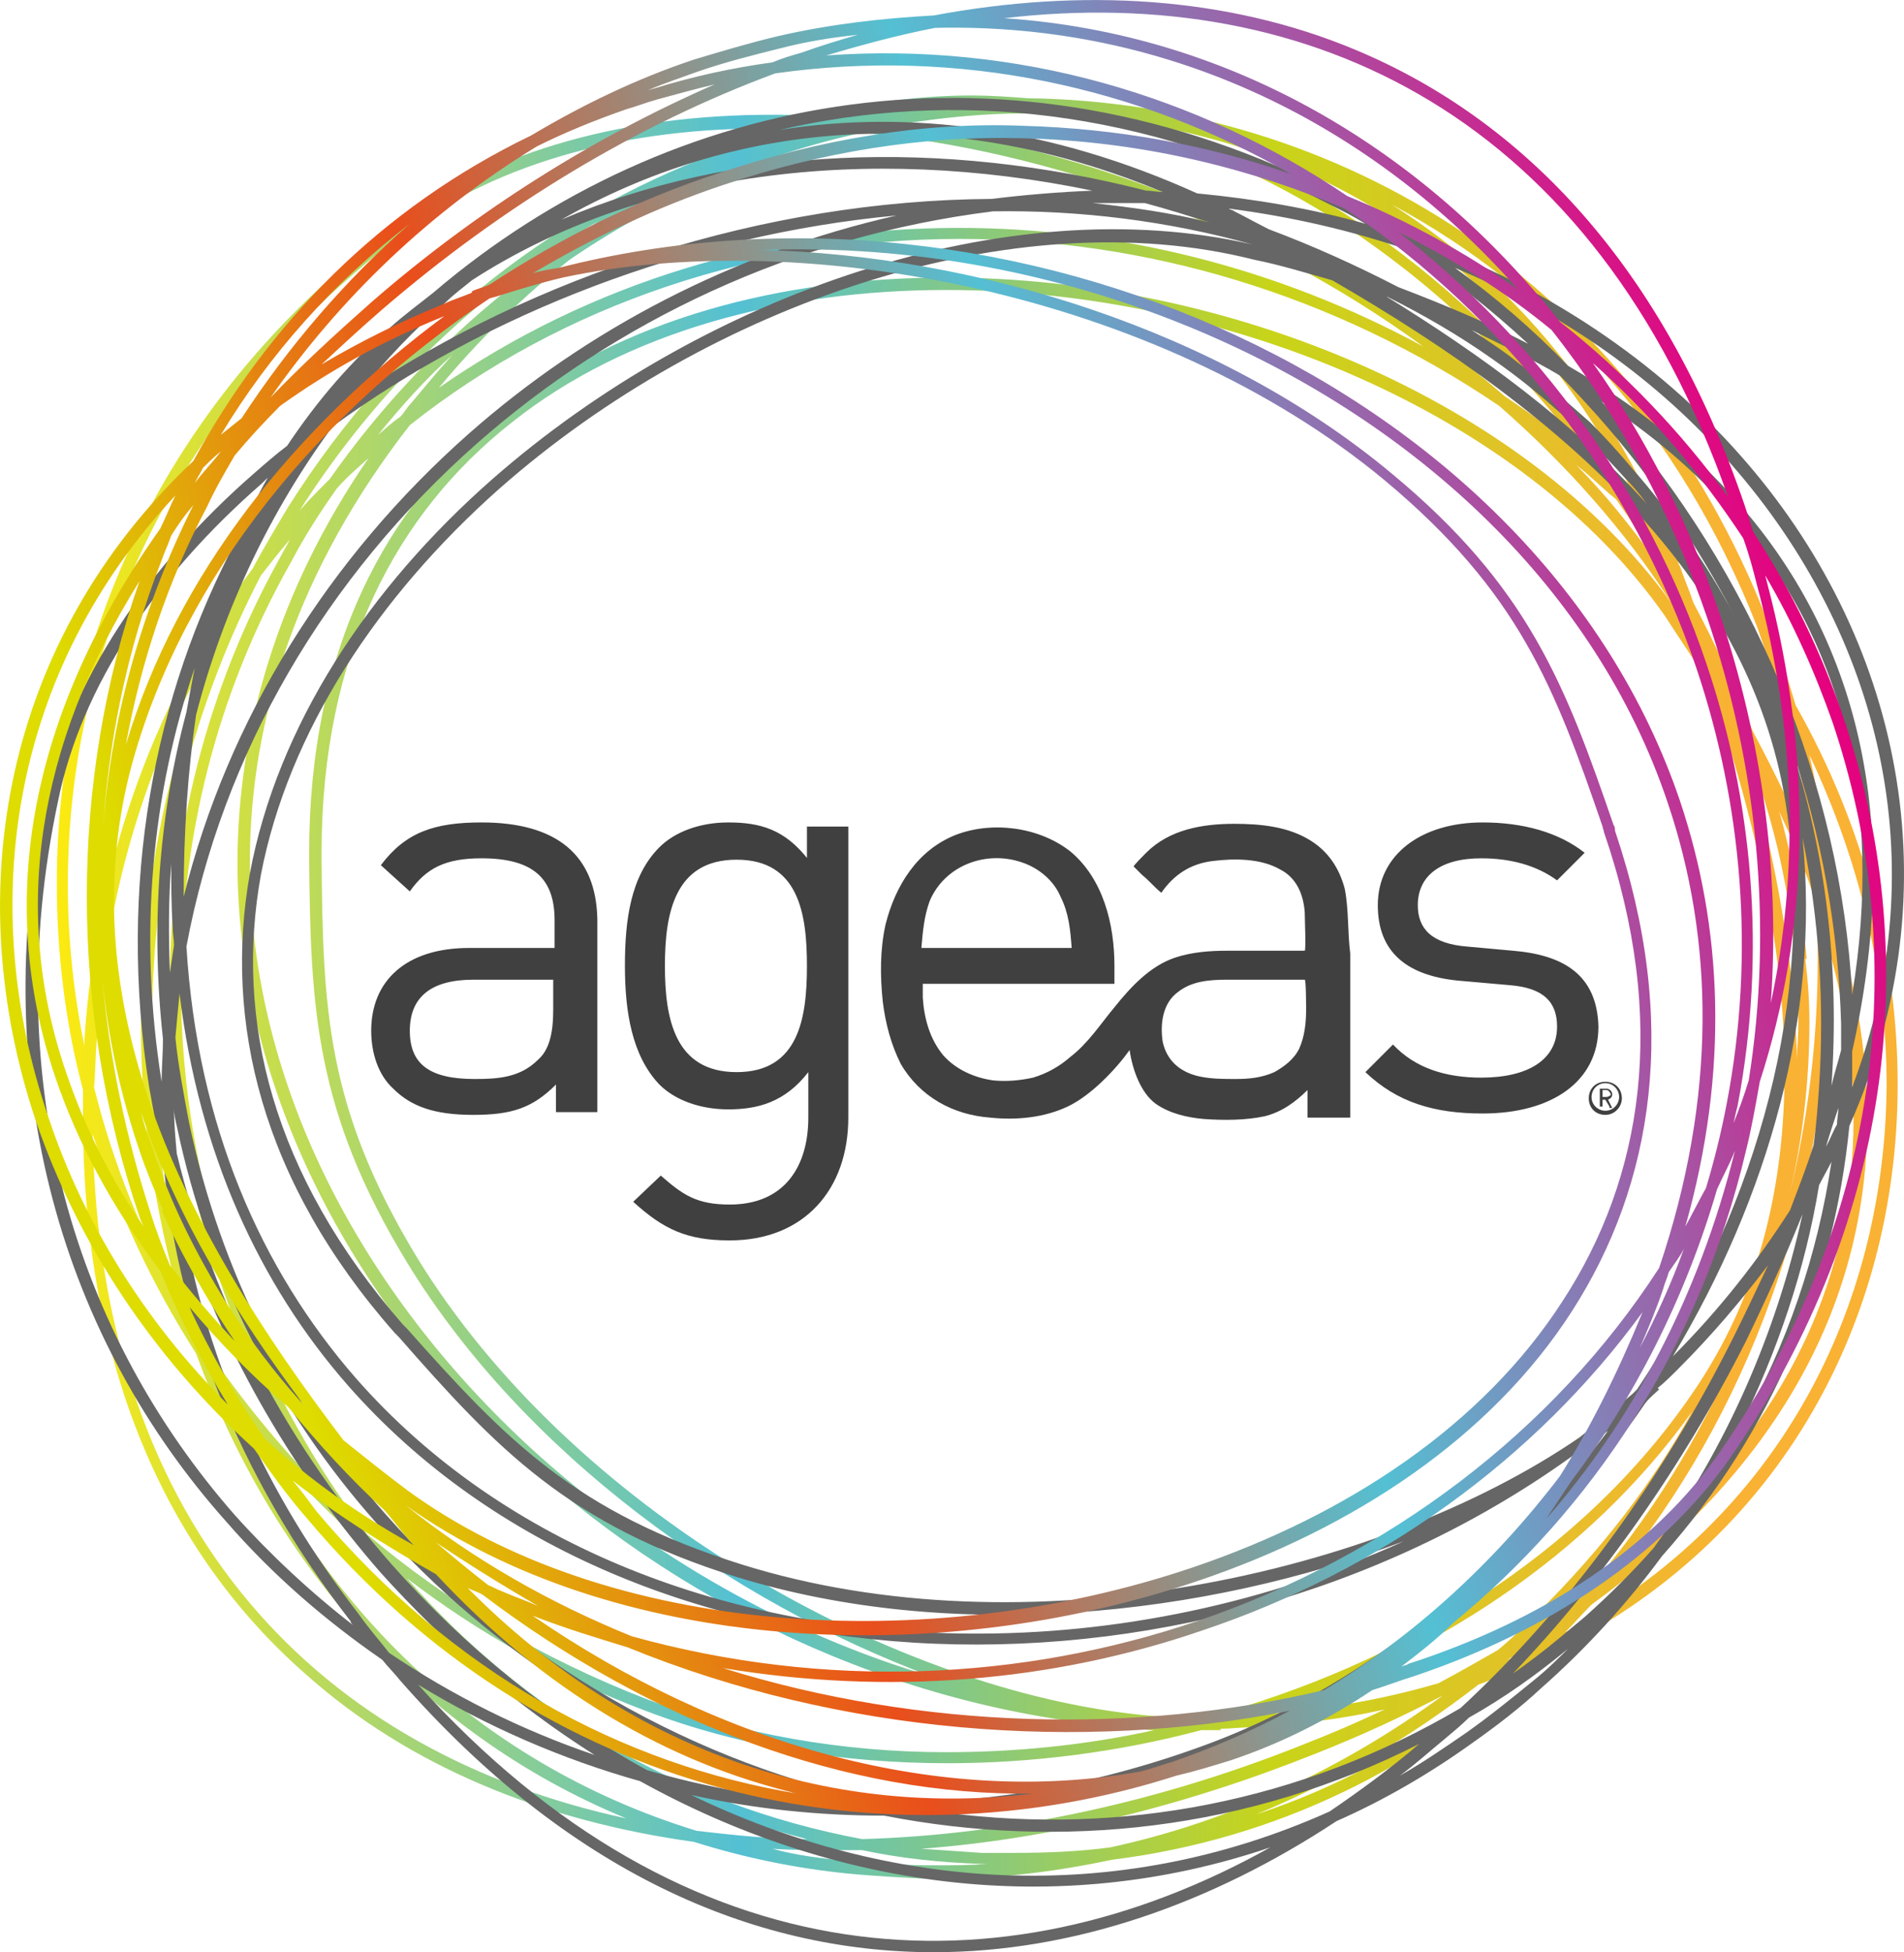 <?xml version="1.0" encoding="UTF-8"?>
<svg id="Layer_1" data-name="Layer 1" xmlns="http://www.w3.org/2000/svg" xmlns:xlink="http://www.w3.org/1999/xlink" viewBox="0 0 138.08 141.52">
  <defs>
    <linearGradient id="linear-gradient" x1="4.12" y1="72.47" x2="137.62" y2="72.47" gradientTransform="translate(0 144.03) scale(1 -1)" gradientUnits="userSpaceOnUse">
      <stop offset="0" stop-color="#fcea10"/>
      <stop offset=".37" stop-color="#54c0d3"/>
      <stop offset=".66" stop-color="#c8d419"/>
      <stop offset=".91" stop-color="#f9b233"/>
    </linearGradient>
    <linearGradient id="linear-gradient-2" x1="-913.03" y1="2953.66" x2="-779.49" y2="2953.66" gradientTransform="translate(-1681.73 -2458.85) rotate(161.27) scale(1 -1)" gradientUnits="userSpaceOnUse">
      <stop offset="0" stop-color="#e6007e"/>
      <stop offset=".37" stop-color="#54c0d3"/>
      <stop offset=".66" stop-color="#e94e1b"/>
      <stop offset=".91" stop-color="#dedc00"/>
    </linearGradient>
  </defs>
  <g>
    <path d="m61.52,135.82c-4-.4-7.7-1.2-11.2-2.3h0c-10.8-1.5-20.6-5.4-28.2-12.2h0c-9.9-8.7-16.1-22-16.1-40.3h0v-2h0c-1.3-4.9-1.9-10-1.9-15h0c0-17.6,7.8-35.3,24.9-48h0c7-5.2,16.5-7.7,26.9-7.7h0c1.1,0,2.1,0,3.2.1h0c3.8-1,7.6-1.5,11.4-1.5h0c1.3,0,2.7.1,4,.2h0c22.3.3,44,13,53.7,38h0c.8,2,1.4,4,2,6h0c5,8.8,7.4,18.3,7.4,27.5h0c0,17.5-8.9,33.8-26.2,41.7h0c-8.3,7.7-18.7,13-30.8,14.5h0c-4.2.9-8.5,1.4-12.9,1.4h0c-2-.1-4.1-.2-6.2-.4h0Zm.1-.9c2.1.2,4.1.3,6.2.3h0c1.3,0,2.5,0,3.8-.1h-.4c-3-.1-5.9-.4-8.7-1h-2.2c-1.4,0-2.9,0-4.3-.1h0c1.8.5,3.6.7,5.6.9h0Zm9.6-.6h2.3c2.4,0,4.8-.1,7-.4h0c8.8-1.9,17-5.8,24.1-11h0c-2.9,1.5-5.9,2.9-9.2,4.2h0c-9.5,3.8-19.2,6.2-28.6,6.9h0c1.4.1,2.9.2,4.4.3h0Zm-12.7-1c-13.4-3.4-24.5-11.3-32.5-21.7h0c-3.6-3.2-6.8-6.7-9.5-10.4h0c6.2,14.6,17.7,26.5,34,31.5h0c2.6.3,5.3.6,8,.6h0Zm4,0c10.6-.3,21.8-2.7,32.6-7.1h0c1.8-.7,3.6-1.5,5.3-2.3h0c-3.1.7-6.4,1.1-9.8,1.3h0c-.7,0-1.4.1-2.1.1h0v.1h-1.4c-6,1.6-12.3,2.4-18.4,2.4h0c-7.6,0-15.1-1.2-21.9-3.8h0c-6.4-2.4-12.2-5.7-17.3-9.6h0c8.3,9.5,19.6,16.4,33,18.9h0Zm-17.1-1.5c-15.3-6.3-25.8-18.9-31.2-33.7h0c-3.2-5-5.7-10.4-7.5-15.9h0c.5,29.1,16.9,44.9,38.7,49.6h0Zm45.7-.3c6.7-2.2,12.7-5.7,17.9-10.1h0c-.6.2-1.2.5-1.8.7h0c-4.9,3.8-10.3,7-16.1,9.4h0Zm-44.1-8.3c6.7,2.5,14.1,3.8,21.6,3.8h0c5,0,10.1-.5,15.1-1.6h0c-.6,0-1.3-.1-1.9-.2h0c-33.8-2.6-64.5-31-64.6-62.6h0c0-9.7,2.9-19.8,9.5-29.4h0c-.8.7-1.6,1.4-2.3,2.2h0c-1.2,1.7-2.3,3.4-3.3,5.3h0c-5.5,9.7-8,20.2-8,30.7h0c0,14.4,4.9,28.5,13.5,39.8h0c5.8,4.9,12.6,9,20.4,12h0Zm39.9,1.3h.5c14.2-3.8,27.3-11.8,35.3-23.5h0c4.9-7.1,6.7-15.1,6.7-23.4h0c0-9.4-2.4-19.1-5.5-28.1h0c-1-1.6-2.1-3.2-3.2-4.9h0c-10.3-14.7-31.9-23.6-52.1-23.6h0c-11.8,0-23.2,3-31.5,9.6h0c-8.4,6.6-13.8,16.8-13.8,31.2h0v.4h0c.1,10.8.3,18,6.9,28.9h0c11.2,18.3,34,31,51.7,33.1h0c1.6.2,3.3.3,5,.3h0Zm4-.2c4.8-.3,9.3-1.1,13.4-2.3h0c1.5-.8,2.9-1.6,4.3-2.4h0c1.1-.9,2.1-1.9,3.1-2.9h0c4.3-4.3,8.1-9.1,11-14.4h0c-7.5,10.5-19,18-31.8,22h0ZM18.12,62.52c0,16.3,8.4,31.8,21.2,43.2h0c8,7.1,17.7,12.7,28.2,15.8h0c-14.5-5.4-29.5-16.1-38-30h0c-6.7-11-7-18.5-7.1-29.3h0v-.4h0c0-14.7,5.5-25.2,14.1-31.9h0c8.6-6.8,20.1-9.8,32.1-9.8h0c20.3,0,41.9,8.8,52.6,23.6h0c-3.4-5.3-7.7-10.1-12.5-14.3h0c-12.1-8.2-25.8-12.1-39.1-12.1h0c-14.6,0-28.8,4.7-39.9,13.5h0c-8.1,10.4-11.6,21.2-11.6,31.7h0Zm91.2,57.8c.6-.2,1.1-.5,1.7-.7h0c.3-.3.6-.6.9-.8h0c-.9.4-1.7,1-2.6,1.5h0Zm4.2-2c15.4-8.2,23.2-23.4,23.3-39.7h0c0-7.9-1.9-16.1-5.6-23.9h0c.8,3.5,1.3,7.1,1.5,10.7h0c1.8,5.5,2.7,10.7,2.7,15.7h0c0,13.7-6.8,25.6-20,35.2h0c-.7.7-1.3,1.4-1.9,2h0Zm-1-1.1c.8-.5,1.5-1,2.2-1.5h0c.4-.5.8-1,1.2-1.4h0c4.4-5.2,8-11.3,10.6-17.7h0c-3.2,7.6-8,14.7-14,20.6h0Zm20.2-47.6c0,15.9-5.3,31.6-14.8,43.6h0c11-9,16.5-19.8,16.5-32.1h0c0-4-.6-8.1-1.8-12.4h0c.1.4.1.6.1.9h0ZM23.42,108.02c-7.1-10.7-11.1-23.6-11.1-36.7h0c0-10.6,2.6-21.3,8.1-31.1h0c.2-.4.4-.7.6-1.1h0c-.7.8-1.4,1.7-2.1,2.6h0c-5.3,10.2-7.9,21.5-7.9,32.7h0c0,8.1,1.4,16,4,23.4h0c2.4,3.5,5.2,7,8.4,10.2h0Zm-10.3-13.6c-1.9-6.5-2.9-13.3-2.9-20.2h0c0-9.4,1.8-19,5.6-27.9h0c-4.9,8.1-8.1,17.9-8.8,29h0c-.1,1.2-.1,2.4-.2,3.5h0c1.4,5.6,3.5,10.8,6.3,15.6h0Zm118.1-20.3c0,4.3-.5,8.6-1.5,12.7h0c1.4-5.6,2.1-11.4,2.1-17.2h0c0-1.4,0-2.7-.1-4.1h0c-.7-2.2-1.6-4.4-2.7-6.7h0c.4,1.3.7,2.7,1,4h0c.5,2.2.8,4.4,1,6.7h-.1c.2,1.6.3,3.1.3,4.6h0Zm-.9,2.7c0-.9.1-1.7.1-2.6h0c0-4.2-.5-8.4-1.5-12.7h0c-.7-2.9-1.6-5.7-2.7-8.4h0c0-.1-.1-.1-.1-.2h0c2.3,7.7,4,15.9,4.2,23.9h0ZM29.52,16.72C12.62,29.42,4.92,46.82,4.92,64.12h0c0,3.9.4,7.8,1.2,11.7h0v-.4h0c.9-13.6,5.4-25.1,12.2-34.2h0c.8-1.5,1.7-3,2.6-4.5h0c7.9-12.5,18.9-21.1,31-25.6h0c1.5-.7,3.1-1.3,4.6-1.8h-.6c-10.3-.1-19.6,2.4-26.4,7.4h0Zm102,45.6c-.4-3.7-1.1-7.3-2.1-10.9h0c-2.1-3.8-4.7-7.4-7.8-10.8h0c.1.1.1.3.2.4h0c.3.9.7,1.8,1,2.7h0c1.6,3,3,6.1,4.3,9.3h0c1.7,3.2,3.2,6.3,4.4,9.3h0Zm-3.2-14.3c-.3-.9-.6-1.7-.9-2.6h0c-5.6-14.3-15.1-24.5-26.5-30.6h0c8.1,5.1,15,12.8,19.7,23.5h0c3,3.1,5.5,6.3,7.7,9.7h0Zm-8.4-7.6c-.8-1.4-1.7-2.8-2.7-4.2h0c-.2-.2-.5-.4-.7-.6h0c-.7-.6-1.4-1.3-2.2-1.9h0c2.1,2.1,3.9,4.4,5.6,6.7h0Zm-98.2-3.4c.7-.8,1.4-1.5,2.2-2.3h0c4.7-6.7,10.5-12.3,16.9-16.7h0c.9-.7,1.7-1.4,2.6-2h0c-8.4,4.9-15.9,11.9-21.7,21h0Zm97.1-.5c-7.7-15.6-20.2-24.4-34.1-27.2h0c12.8,4.2,24.5,13.7,33.2,26.4h0c.3.2.6.5.9.8h0Zm-3.7-3.4c-10.1-13.4-23.7-22.7-38.2-24.8h0c-.8,0-1.6-.1-2.5-.1h0c-3.1,0-6.1.3-9.2.8h0c15.3,2,31.4,8.8,43.9,19.7h0c2.1,1.4,4.1,2.9,6,4.4h0Zm-87.7-1.6c.5-.4,1-.9,1.6-1.3h0c.3-.3.5-.7.8-1h0c1-1.2,2-2.4,3-3.5h0c-1.9,1.7-3.7,3.7-5.4,5.8h0Zm4.4-3.4c10.9-7.6,24.1-11.6,37.7-11.6h0c11.4,0,23,2.8,33.7,8.6h0c-12.2-8.9-27-14.2-40.7-15.5h0c-7.4,1.6-14.6,4.7-21.2,9.2h0c-3.3,2.6-6.5,5.7-9.5,9.3h0Z" style="fill: url(#linear-gradient); stroke-width: 0px;"/>
    <path d="m106.82,126.32c-3.2,2.3-6.5,4.2-9.9,5.7h0c-9.1,6-19.1,9.5-29.2,9.5h0c-13.2,0-26.6-5.9-38.7-19.7h0c-.4-.5-.9-1-1.3-1.5h0c-4.2-2.9-8-6.2-11.3-10h0C4.72,97.22-1.08,78.72,3.32,57.82h0c1.8-8.5,7.3-16.7,15.1-23.5h0c.8-.7,1.6-1.4,2.4-2h0c2.2-3.3,4.7-6.2,7.5-8.6h0c1-.9,2.1-1.7,3.1-2.5h0C48.52,6.62,73.22,1.82,97.02,14.12h0c1.9,1,3.7,2,5.5,3.2h0c9.5,3.3,17.7,8.9,23.7,15.7h0c11.6,13.1,15.6,31.3,7.9,48.6h0c-1.1,11.2-5.5,22.1-13.6,31.2h0c-2.5,3.4-5.5,6.7-8.8,9.6h0c-1.5,1.4-3.2,2.7-4.9,3.9h0Zm-.5-.7c1.7-1.2,3.3-2.5,4.9-3.8h0c1-.8,1.9-1.7,2.8-2.6h0l-.3.3h0c-2.3,1.9-4.7,3.6-7.2,5h0c-.5.5-1.1,1-1.7,1.5h0c-1.1.9-2.2,1.9-3.3,2.7h0c1.6-.9,3.2-2,4.8-3.1h0Zm6.8-6.9c.6-.5,1.2-1,1.8-1.5h0c1.8-1.6,3.5-3.3,5-5h0c5.3-7.3,8.9-15.6,10.8-24.2h0c-1.2,3-2.6,6.1-4.1,9.2h0c-4.6,9.1-10.4,17.3-16.9,24.1h0c1-.7,2.2-1.6,3.4-2.6h0Zm-10.2,7.7c-12.4,6.3-26,7.7-38.8,5.2h0c-4.8,0-9.5-.5-14-1.5h0c14.3,6.9,30.7,8.2,46.3,1.2h0c2.2-1.5,4.4-3.1,6.5-4.9h0Zm3-2.6c7.8-7.2,14.6-16.5,19.8-26.9h0c.9-1.8,1.7-3.5,2.5-5.2h0c-1.9,2.5-4,5-6.5,7.5h0c-.5.5-1,1-1.5,1.4h0l.1.1c-.3.3-.7.6-1,1h0c-3.5,5.1-7.6,9.9-12.3,13.9h0c-5.7,5-12.2,9.1-19,11.6h0c-6.4,2.4-12.9,3.8-19.3,4.2h0c12.5,1.6,25.5-.7,37.2-7.6h0Zm-13.8,10.1c-15.6,5.3-31.8,2.9-45.7-4.8h0c-5.7-1.6-11.2-4-16.1-7h0c19.5,21.6,42.3,22.7,61.8,11.8h0Zm34-30.3c3.5-6.1,5.7-12.7,6.7-19.4h0c-.3.6-.6,1.1-.9,1.7h0c-1,6.1-3,12-5.8,17.7h0Zm-38.5,22.8c6.7-2.5,13.1-6.5,18.7-11.5h0c3.8-3.3,7.2-7.1,10.3-11.2h0c-.5.4-1,.8-1.6,1.1h0c-27.1,20.3-68.9,19.4-89.8-4.4h0c-6.4-7.3-10.8-16.8-12.2-28.4h0c-.1,1-.2,2.1-.3,3.2h0c.2,2,.6,4.1,1,6.2h0c2.3,10.9,7.3,20.5,14.2,28.3h0c9.5,10.8,22.5,18.2,36.4,21h0c7.6,0,15.5-1.4,23.3-4.3h0Zm30.8-25.4l.3-.3h0c8.2-12.3,12.7-26.9,11-40.9h0c-1-8.6-4.9-15.8-10.4-22h0c-6.2-7-14.4-12.7-22.7-17.5h0c-1.8-.5-3.7-1.1-5.7-1.5h0c-17.4-4.4-39.5,3.2-54.7,16.6h0c-8.8,7.8-15.3,17.6-17.3,28h0c-1.9,10.5.8,21.7,10.3,32.6h0c.1.1.2.2.3.3h0c7.2,8.1,12.2,13.3,24.3,17.1h0c20.5,6.4,46.1.8,60.7-9.2h0c1.3-1,2.6-2.1,3.9-3.2h0Zm2.9-2.7c3.4-3.4,6.2-7,8.5-10.6h0c.6-1.6,1.2-3.1,1.7-4.7h0c.2-1.4.3-2.8.4-4.2h0c.4-6.1,0-12.2-1.2-18.1h0c1.3,12.9-2.5,26.1-9.4,37.6h0Zm-95.5,1.6c10.8,12.3,27.3,18.4,44.4,18.5h0c10.7.1,21.7-2.2,31.6-6.7h0c-14.5,5.5-32.8,7.4-48.4,2.6h0c-12.2-3.8-17.4-9.3-24.5-17.4h0c-.1-.1-.2-.2-.3-.3h0c-9.7-11-12.4-22.6-10.5-33.3h0c2-10.7,8.6-20.7,17.6-28.6h0c15.3-13.4,37.3-21.1,55.1-17h0c-6.1-1.7-12.5-2.5-18.8-2.4h0c-14.5,1.8-27.4,8-37.4,16.8h0c-11,9.7-18.5,22.5-21.1,36.5h0c.8,13,5.4,23.4,12.3,31.3h0Zm106.6-16.8c.3-.5.5-1.1.8-1.6h0c0-.4.1-.8.1-1.2h0c-.3.9-.6,1.8-.9,2.8h0Zm1.9-4.3c6.2-16.3,2-32.9-8.8-45.2h0c-5.2-6-12.1-10.9-20-14.2h0c2.9,2.1,5.7,4.5,8.2,7.1h0c5,2.9,9.1,6.2,12.4,10h0c9,10.3,11.8,23.7,8.2,39.7h0v2.6h0Zm-1.5-.1c.2-.9.5-1.8.7-2.6h0v-1.9h0c-.2-6.8-1.4-13.7-3.7-20.3h0c2.6,7.8,3.6,16.3,3,24.8h0Zm-16.2-49.1c10.5,11.9,16.9,27.2,17.7,42.5h0c2.3-14-.7-25.8-8.8-35h0c-2.6-3-5.8-5.7-9.5-8.1h0c.2.1.4.4.6.6h0Zm-56.8,101c-12.4-3.4-23.9-10.4-32.6-20.3h0c-7-7.9-12.1-17.7-14.4-28.7h0c-.1-.4-.2-.8-.2-1.3h0c0,1.1.1,2.2.2,3.3h0c2.7,11.2,8.2,21.4,15.6,29.8h0c5.3,6,11.6,11.1,18.5,14.9h0c4.1,1.2,8.4,2,12.9,2.3h0Zm-16.7-3.4c-5.7-3.6-10.9-8.1-15.5-13.2h0c-6.2-7.1-11.2-15.5-14.2-24.6h0c1.7,9.3,5.7,18.7,12.6,27.6h0c.7,1,1.5,1.9,2.2,2.8h0c4.6,3.1,9.6,5.6,14.9,7.4h0ZM118.42,34.02c2.8,3.2,5.3,6.8,7.3,10.5h0c-2.7-5.1-5.9-9.9-9.8-14.3h0c-.9-1-1.8-2-2.8-3h0c-2-1.2-4.2-2.2-6.4-3.3h0c1.2.8,2.3,1.5,3.4,2.4h0c1.8,1.3,3.5,2.8,5.2,4.3h0c1.1,1.1,2.1,2.2,3.1,3.4h0Zm1,2.5c-.5-.7-1.1-1.4-1.7-2h0c-2.8-3.1-5.9-6-9.5-8.5h0c-2.4-1.7-5-3.2-7.6-4.5h0c-.1,0-.2-.1-.2-.1h0c7,4.3,13.7,9.2,19,15.1h0ZM4.22,58.02c-4.4,20.7,1.4,38.8,12.8,51.8h0c2.6,2.9,5.5,5.6,8.6,8h0c-.1-.1-.2-.2-.2-.3h0c-8.4-10.8-12.7-22.4-13.6-33.7h0c-.4-1.7-.7-3.3-1-5h0c-2.3-14.7.3-28.4,6.4-39.8h0c.7-1.5,1.4-3,2.2-4.4h0c-.1.1-.3.3-.4.4h0c-7.7,6.7-13.1,14.7-14.8,23h0ZM110.82,24.92c-2.7-2.5-5.6-4.8-8.7-6.8h0c-4.1-1.4-8.4-2.4-13-3h0c.1.1.3.1.4.2h0c.8.4,1.7.9,2.5,1.3h0c3.2,1.2,6.3,2.6,9.4,4.2h0c3.4,1.3,6.5,2.6,9.4,4.1h0Zm-11.8-8.7c-.8-.5-1.6-.9-2.4-1.3h0c-13.7-7.1-27.6-8.4-40.1-5.5h0c9.4-1.5,19.7-.2,30.3,4.6h0c4.2.4,8.3,1.1,12.2,2.2h0Zm-11.3-.1c-1.6-.5-3.2-1-4.7-1.4h-3.8c2.8.3,5.7.7,8.5,1.4h0ZM11.72,78.42c0-1,.1-2.1.1-3.1h0c-.9-8.2-.3-16.2,1.7-23.7h0c.2-1.1.4-2.2.6-3.2h0c-3.1,9.1-4.1,19.3-2.4,30h0ZM84.32,13.92c-16.1-6.7-31.3-5-43.6,2h0c12.4-5.3,27.5-5.9,42.4-2.1h0c.4,0,.8.1,1.2.1h0Zm-5.1-.1c-16.4-3.4-32.8-1.4-45,6.5h0c-.6.5-1.3,1-1.9,1.6h0c-2.3,2-4.4,4.2-6.4,6.7h0c12.8-8.6,29.4-14.1,46-14.2h0c2.4-.3,4.9-.5,7.3-.6h0ZM12.32,70.52c.1-.7.2-1.3.3-2h0c0-.4-.1-.9-.1-1.3h0c-.1-1.6-.1-3.1-.1-4.6h0c-.2,2.5-.2,5.2-.1,7.9h0Zm1-5.5c3.2-12.9,10.5-24.6,20.7-33.6h0c8.5-7.5,19.1-13.1,31-15.8h0c-15,1.4-29.7,7.1-40.9,15.3h0c-4.5,6.1-7.9,13.2-9.9,20.9h0c-.6,4.1-.9,8.5-.9,13.2h0Z" style="fill: #666; stroke-width: 0px;"/>
    <path d="m56.42,2.62c3.9-.9,7.7-1.3,11.3-1.5h0c10.7-2,21.3-1.4,30.6,2.5h0c12.2,5.1,22.3,15.7,28.2,33h0c.2.6.4,1.2.6,1.9h0c2.8,4.3,5,8.8,6.6,13.6h0c5.6,16.6,3.9,35.9-8.2,53.5h0c-5,7.2-13.2,12.6-23,15.9h0c-1,.3-2,.7-3,1h0c-3.3,2.2-6.7,3.9-10.3,5.1h0c-1.3.4-2.6.8-3.9,1.1h0c-21.2,6.8-45.9,1.8-63.1-18.7h0c-1.4-1.6-2.6-3.3-3.8-5h0c-7.5-6.8-12.8-15-15.8-23.7h0C-2.98,64.72.22,46.42,14.02,33.42h0c5.4-9.9,13.5-18.3,24.5-23.6h0c3.7-2.2,7.6-4.1,11.8-5.5h0c2-.6,4-1.2,6.1-1.7h0Zm.1.9c-2,.5-4,1-6,1.7h0c-1.1.4-2.3.8-3.5,1.3h0c.1,0,.3-.1.4-.1h0c2.9-.9,5.7-1.5,8.6-1.9h0c.7-.3,1.4-.5,2.1-.7h0c1.4-.5,2.7-.9,4.1-1.3h0c-1.9.2-3.8.5-5.7,1h0Zm-8.9,3.7c-.7.2-1.5.5-2.2.7h0c-2.3.8-4.5,1.7-6.5,2.7h0c-7.7,4.7-14.2,10.9-19.3,18.2h0c2.2-2.3,4.7-4.6,7.3-6.9h0c7.7-6.7,16.2-12,24.9-15.8h0c-1.3.3-2.7.7-4.2,1.1h0Zm12.3-3.2c13.9-1,27,2.9,37.8,10.2h0c4.4,1.8,8.6,4.1,12.4,6.8h0C99.62,9.12,84.92,1.62,67.82,2.02h0c-2.6.5-5.2,1.2-7.9,2h0Zm-3.7,1.3c-10,3.7-19.8,9.6-28.6,17.2h0c-1.5,1.3-2.9,2.6-4.3,3.9h0c2.7-1.6,5.7-3.1,8.9-4.4h0c.6-.3,1.3-.5,2-.8h0v-.1c.4-.2.9-.3,1.3-.5h0c5.2-3.4,10.8-6.2,16.7-8.1h0c7.2-2.4,14.7-3.7,22-3.4h0c6.9.2,13.4,1.4,19.4,3.5h0c-11-6.3-24-9.2-37.4-7.3h0Zm16.6-4c16.5,1.1,30.5,9.6,40.3,22h0c4.7,3.7,8.8,8,12.2,12.7h0C115.62,8.42,95.02-1.28,72.82,1.32h0Zm-43.1,14.9c-5.6,4.3-10.2,9.5-13.7,15.3h0c.5-.4,1-.8,1.5-1.2h0c3.4-5.2,7.5-10,12.2-14.1h0Zm44.4-6.2c-7.2-.2-14.6,1-21.7,3.4h0c-4.8,1.6-9.4,3.8-13.8,6.4h0c.6-.2,1.3-.3,1.9-.4h0c32.8-8.4,71.1,8.6,81.3,38.6h0c3.1,9.2,3.6,19.6.4,30.9h0c.5-.9,1-1.9,1.5-2.8h0c.6-2,1.1-4,1.5-6.1h0c2.1-10.9,1.1-21.8-2.2-31.6h0c-4.6-13.6-13.8-25.5-25.5-33.3h0c-7.3-3.1-15.1-4.9-23.4-5.1h0Zm-38.2,11.5c-.1,0-.3.1-.4.1h0c-12.3,8.2-22.1,20-25.9,33.6h0c-2.3,8.3-1.5,16.5,1.1,24.3h0c3,8.9,8.4,17.3,14.2,24.9h0c1.5,1.2,3,2.4,4.6,3.6h0c14.5,10.6,37.8,12.1,57,5.6h0c11.2-3.8,21-10.3,26.8-19.3h0c5.8-8.9,7.7-20.3,3-34h0c0-.1-.1-.3-.1-.4h0c-3.5-10.2-6.1-17-15.8-25.1h0c-16.5-13.7-42.3-18.4-59.6-14.7h0c-1.7.4-3.3.9-4.9,1.4h0Zm-3.7,1.4c-4.5,1.8-8.4,4-11.9,6.5h0c-1.2,1.2-2.3,2.4-3.3,3.6h0c-.7,1.2-1.4,2.4-2,3.7h0c-2.9,5.5-4.8,11.3-5.9,17.3h0c3.7-12.4,12.3-23.1,23.1-31.1h0Zm88.7,35.2c-5.2-15.4-18.1-27.4-33.9-34.1h0c-9.9-4.2-20.8-6.3-31.8-5.9h0c15.5.4,33.1,5.7,45.7,16.2h0c9.9,8.2,12.6,15.3,16.1,25.5h0c.1.1.1.3.1.4h0c4.7,13.9,2.8,25.6-3.1,34.8h0c-5.9,9.2-15.9,15.8-27.2,19.6h0c-19.2,6.5-42.5,5.1-57.4-5.5h0c5,4,10.5,7.1,16.4,9.5h0c14.1,3.9,28.3,3.2,41-1.1h0c13.8-4.7,25.8-13.7,33.5-25.6h0c4.2-12.4,4-23.8.6-33.8h0ZM16.02,32.72c-.5.4-.9.8-1.3,1.2h0c-.2.4-.4.7-.6,1.1h0c.6-.8,1.3-1.5,1.9-2.3h0Zm-3.3,3.2C.82,48.62-1.78,65.52,3.52,81.02h0c2.5,7.5,6.9,14.7,13,20.8h0c-1.9-3.1-3.5-6.3-4.9-9.7h0c-3.5-4.6-6-9.3-7.6-14h0c-4.4-13-1.8-26.5,7.6-39.8h0c.4-.8.7-1.6,1.1-2.4h0Zm1.3.7c-.6.7-1.1,1.4-1.6,2.2h0c-.2.6-.5,1.2-.7,1.8h0c-2.5,6.4-3.9,13.2-4.3,20.2h0c.5-8.4,2.8-16.6,6.6-24.2h0Zm-3.9,51.6c-5.1-15-5.1-31.6,0-46.1h0c-7.5,12-9.3,24.1-5.3,35.7h0c1.3,3.8,3.1,7.5,5.6,11.1h0c-.1-.2-.2-.4-.3-.7h0ZM101.42,16.82c10.2,7.9,18.1,18.8,22.3,31.2h0c3.4,10,4.4,21,2.3,32.1h0c-.1.4-.2.8-.3,1.3h0c.4-1,.8-2.1,1.1-3.1h0c1.8-11.3.6-22.9-3-33.5h0c-2.6-7.6-6.4-14.7-11.3-20.9h0c-3.4-2.8-7.1-5.1-11.1-7.1h0Zm14.1,9.5c3.9,5.5,7,11.7,9.2,18.2h0c3,8.9,4.4,18.6,3.7,28.2h0c2-9.3,1.9-19.5-1-30.3h0c-.3-1.2-.6-2.3-1-3.4h0c-3.1-4.7-6.7-9-10.9-12.7h0ZM10.12,83.42c-1.4-4.1-2.3-8.3-2.7-12.5h0c.5,5.7,1.7,11.5,3.5,17h0c.4,1.3.9,2.6,1.4,3.8h0c1.4,1.8,3,3.7,4.7,5.5h0c-.8-1.2-1.5-2.3-2.2-3.5h0c-1.1-1.9-2.2-3.9-3.1-6h.1c-.6-1.4-1.2-2.8-1.7-4.3h0Zm.1-2.8c.2.8.5,1.7.8,2.5h0c1.3,4,3.2,7.8,5.5,11.5h0c1.6,2.5,3.4,4.9,5.3,7h0l.2.2h0c-4.9-6.5-9.2-13.6-11.8-21.2h0Zm114.6,24.5c12-17.4,13.6-36.3,8.1-52.7h0c-1.3-3.7-2.9-7.3-4.9-10.7h0c0,.1.1.3.1.4h0c3.5,13.2,3,25.5-.5,36.3h0c-.3,1.7-.6,3.4-1,5h0c-3.4,14.4-11.2,26-21.2,34.2h0c-1.2,1.2-2.5,2.2-3.8,3.2h0c.2-.1.4-.1.5-.2h0c9.9-3.2,17.9-8.5,22.7-15.5h0Zm-111.1-10.4c1.5,3.3,3.4,6.6,5.5,9.6h0c3.2,2.9,6.8,5.5,10.8,7.7h0c-.1-.1-.2-.2-.3-.3h0c-.6-.7-1.2-1.5-1.8-2.2h0c-2.5-2.3-4.8-4.8-7-7.5h0c-2.7-2.3-5.1-4.8-7.2-7.3h0Zm7.5,12.6c.6.7,1.1,1.4,1.7,2.2h0c9.9,11.8,22.2,18.4,34.9,20.5h0c-9.3-2.2-18.3-7.4-26.2-15.9h0c-3.7-2.1-7.2-4.3-10.4-6.8h0Zm10.4,4.5c1.3,1.1,2.5,2.1,3.8,3.1h0c.3.1.6.3.9.4h0c.9.4,1.8.7,2.7,1.1h0c-2.6-1.5-5-3-7.4-4.6h0Zm94.2-28.4c-.4,1-.9,1.9-1.3,2.8h0c-2.3,7.9-6,15.1-10.6,21.2h0c-.6.9-1.2,1.8-1.8,2.7h0c6.3-7.2,11.1-16.2,13.7-26.7h0Zm-91.9,31.7c12.3,12.4,27,16.6,41,14.9h0c-13.5.2-27.6-5.1-39.9-14.4h0c-.3-.2-.7-.3-1.1-.5h0Zm4.7,2c13.8,9.5,29.7,13.9,44.1,11.3h0c.8-.2,1.6-.5,2.3-.7h0c2.9-1,5.7-2.2,8.5-3.7h0c-15.1,3-32.6,1.7-48-4.6h0c-2.3-.7-4.6-1.4-6.9-2.3h0Zm83.5-26.6c-.3.6-.7,1.1-1.1,1.7h0c-.1.4-.3.8-.4,1.2h0c-.5,1.5-1.1,2.9-1.7,4.3h0c1.2-2.3,2.3-4.7,3.2-7.2h0Zm-3,4.6c-7.8,10.7-19.1,18.8-32,23.1h0c-10.8,3.7-22.7,4.7-34.7,2.7h0c14.4,4.5,30.1,4.8,43.6,1.6h0c6.5-3.9,12.3-9.2,17.1-15.5h0c2.2-3.5,4.2-7.5,6-11.9h0Z" style="fill: url(#linear-gradient-2); stroke-width: 0px;"/>
    <g>
      <path d="m109.72,68.92l-3.3-.3c-2.6-.2-3.6-1.3-3.6-3,0-2.1,1.6-3.4,4.6-3.4,2.1,0,4,.5,5.5,1.6l2-2c-1.9-1.5-4.5-2.2-7.4-2.2-4.4,0-7.6,2.3-7.6,6,0,3.4,2.1,5.2,6.2,5.5l3.4.3c2.4.2,3.4,1.2,3.4,3,0,2.4-2.1,3.7-5.5,3.7-2.6,0-4.8-.7-6.4-2.4l-2,2c2.3,2.2,5,3,8.5,3,5,0,8.4-2.3,8.4-6.3-.1-3.8-2.6-5.2-6.2-5.5Zm-74.8-9.3c-3.4,0-5.5.7-7.3,3.1l2.1,1.9c1.2-1.7,2.6-2.4,5.2-2.4,3.8,0,5.3,1.5,5.3,4.5v2h-6.2c-4.6,0-7.1,2.4-7.1,6,0,1.6.5,3.2,1.6,4.2,1.3,1.3,3,1.9,5.8,1.9s4.3-.5,6-2.2v2h3v-14c-.1-4.6-2.9-7-8.4-7Zm5.2,13.6c0,1.7-.3,2.9-1.1,3.6-1.3,1.3-2.9,1.4-4.6,1.4-3.3,0-4.7-1.1-4.7-3.5s1.5-3.7,4.6-3.7h5.8v2.2Zm18.5-10.9c-1.7-2.2-3.5-2.7-5.8-2.7-2.1,0-3.9.7-5,1.8-2.1,2.1-2.5,5.3-2.5,8.6s.5,6.5,2.5,8.6c1.1,1.1,2.9,1.8,5,1.8s4.1-.5,5.8-2.7v3.3c0,3.5-1.7,6.3-5.7,6.3-2.4,0-3.4-.7-5-2.1l-2,1.9c2.2,2,3.9,2.8,7,2.8,5.4,0,8.6-3.7,8.6-8.9v-21.1h-3v2.4h.1Zm-5.2,15.4c-4.5,0-5.2-3.9-5.2-7.7s.7-7.7,5.2-7.7,5.1,3.9,5.1,7.7-.6,7.7-5.1,7.7Z" style="fill: #404040; stroke-width: 0px;"/>
      <path d="m97.52,64.42c-.4-1.5-1.2-2.7-2.5-3.5-1.6-1-3.6-1.2-5.5-1.2-2.3,0-4.7.4-6.4,2.1-.1.1-1,1-.9,1,.2.2.4.4.6.6.5.4.9.9,1.4,1.3.9-1.3,2.1-2.1,3.7-2.3s3.5-.2,4.9.6c1.2.6,1.7,1.8,1.8,3.1,0,.3.1,2.8,0,2.8h-5.6c-1.3,0-2.6.1-3.8.5-1.8.6-3.2,2.1-4.4,3.6-1,1.2-1.9,2.6-3.2,3.6-.8.7-1.7,1.2-2.7,1.5-.9.2-1.9.3-2.9.2-1.4-.2-2.7-.8-3.6-1.8-1-1.2-1.4-2.7-1.5-4.2v-1h13.9v-1.3c0-3-.8-6.3-3.2-8.3-2.3-1.8-5.7-2.2-8.3-1.2-2.8,1.1-4.4,3.7-5.1,6.5-.4,1.8-.4,3.7-.2,5.6.2,1.6.6,3.1,1.3,4.5,1.4,2.4,3.8,3.7,6.5,3.9,1.9.2,3.9,0,5.6-.8s3.5-2.7,4.5-4.1c.2,1.4.8,3.1,1.9,3.9,1,.7,2.3,1,3.5,1.1,1.4.1,3,.1,4.4-.2,1.2-.3,2.2-1,3.1-1.9v2h3.1v-11.9c-.2-1.6-.1-3.2-.4-4.7Zm-30.1.9c1.1-2.6,4.1-3.7,6.7-2.8,1.2.4,2.3,1.3,2.8,2.5.6,1.2.7,2.4.8,3.7h-10.9c.1-1.2.2-2.3.6-3.4Zm27.3,7.9c0,.9-.1,1.9-.5,2.8-.4.8-1.1,1.3-1.8,1.7-.9.4-1.8.5-2.8.5-.9,0-1.8,0-2.7-.2-1.3-.3-2.3-1.1-2.6-2.5-.2-1.3,0-2.8,1.1-3.6,1-.8,2.3-.9,3.6-.9h5.6c.1,0,.1,2,.1,2.2Z" style="fill: #404040; stroke-width: 0px;"/>
    </g>
  </g>
  <path d="m116.42,80.82c-.7,0-1.2-.5-1.2-1.2s.5-1.2,1.2-1.2,1.2.5,1.2,1.2c0,.6-.5,1.2-1.2,1.2Zm0-2.3c-.6,0-1,.5-1,1,0,.6.5,1,1,1,.6,0,1-.5,1-1s-.4-1-1-1Zm.3,1.7l-.3-.5h-.2v.5h-.2v-1.3h.5c.2,0,.4.2.4.4s-.1.3-.3.4l.3.6h-.2v-.1Zm-.2-1.2h-.3v.5h.3c.1,0,.3-.1.3-.2-.1-.2-.2-.3-.3-.3Z" style="fill: #404040; stroke-width: 0px;"/>
</svg>